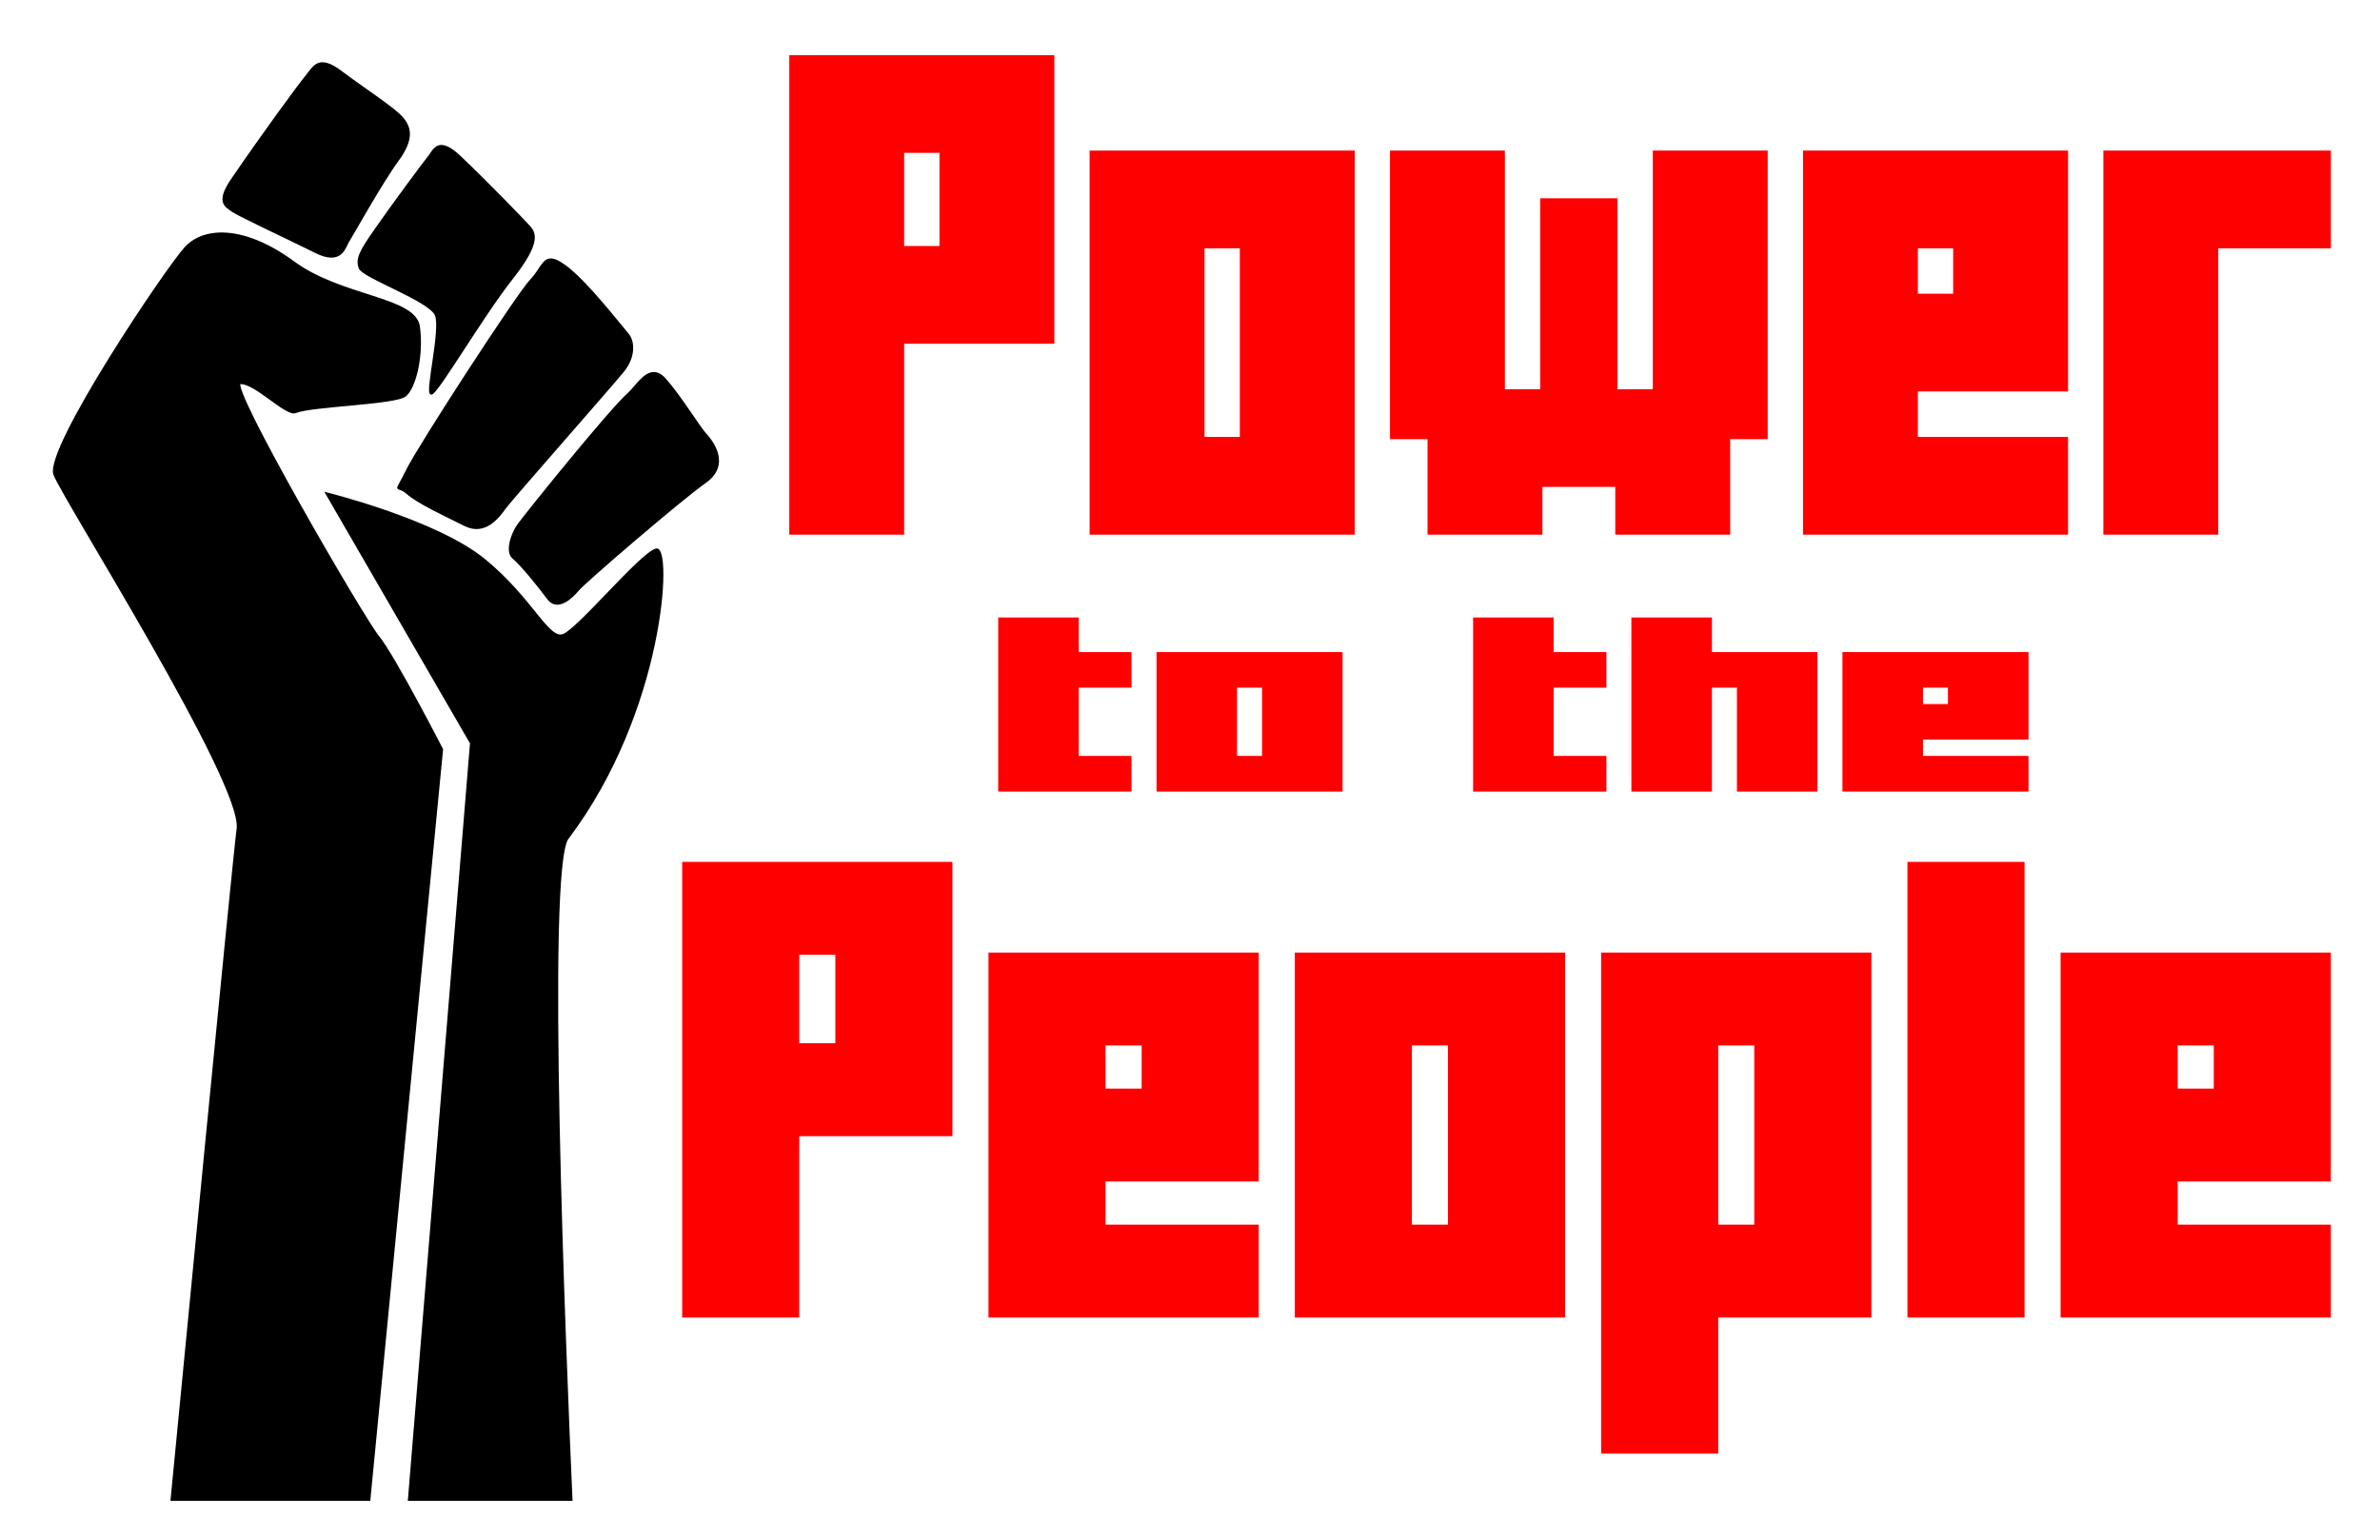 <?xml version="1.0" encoding="UTF-8" standalone="no"?>
<!-- Created with Inkscape (http://www.inkscape.org/) -->

<svg
   width="17in"
   height="11in"
   viewBox="0 0 431.8 279.4"
   version="1.1"
   id="svg1"
   inkscape:version="1.3.2 (091e20e, 2023-11-25)"
   sodipodi:docname="Power to the People.svg"
   inkscape:export-filename="Power to the People.png"
   inkscape:export-xdpi="300"
   inkscape:export-ydpi="300"
   xmlns:inkscape="http://www.inkscape.org/namespaces/inkscape"
   xmlns:sodipodi="http://sodipodi.sourceforge.net/DTD/sodipodi-0.dtd"
   xmlns="http://www.w3.org/2000/svg"
   xmlns:svg="http://www.w3.org/2000/svg">
  <sodipodi:namedview
     id="namedview1"
     pagecolor="#ffffff"
     bordercolor="#666666"
     borderopacity="1.0"
     inkscape:showpageshadow="2"
     inkscape:pageopacity="0.0"
     inkscape:pagecheckerboard="0"
     inkscape:deskcolor="#d1d1d1"
     inkscape:document-units="mm"
     inkscape:zoom="0.43760898"
     inkscape:cx="814.65421"
     inkscape:cy="529.01108"
     inkscape:window-width="1856"
     inkscape:window-height="995"
     inkscape:window-x="0"
     inkscape:window-y="25"
     inkscape:window-maximized="0"
     inkscape:current-layer="layer1" />
  <defs
     id="defs1" />
  <g
     inkscape:label="Layer 1"
     inkscape:groupmode="layer"
     id="layer1"
     style="display:inline">
    <g
       id="g2"
       transform="translate(0,-5)">
      <path
         id="path1"
         style="display:inline;fill:#000000;stroke:#000000;stroke-width:0.364;stroke-miterlimit:10"
         class="st0"
         d="m 58.416,16.482 c -1.374,0.058 -2.002,1.362 -2.877,2.401 -1.4,1.7 -7.838,10.465 -13.506,18.777 -2.729,4.005 -1.085,4.723 0,5.516 1.12,0.869 10.566,5.214 15.22,7.556 4.653,2.342 5.248,-0.831 5.878,-1.851 0.63,-0.982 6.053,-10.73 8.992,-14.735 2.974,-4.043 2.204,-6.045 0.979,-7.594 -1.4,-1.776 -6.998,-5.327 -11.196,-8.5 -1.574,-1.19 -2.667,-1.604 -3.491,-1.57 z m 21.65,15.007 c -1.275,0.012 -1.737,1.396 -2.24,1.939 -0.77,0.907 -7.138,9.521 -9.762,13.337 -2.659,3.816 -3.429,5.214 -2.799,6.876 0.63,1.662 12.736,5.856 13.82,8.538 1.085,2.682 -1.994,14.734 -0.769,14.243 1.26,-0.491 9.167,-14.054 14.59,-20.931 5.423,-6.876 4.023,-8.387 2.939,-9.559 C 94.76,44.762 88.603,38.34 83.424,33.428 81.889,31.969 80.831,31.482 80.066,31.489 Z M 40.57,47.376 c -0.507,-0.015 -0.996,7.39e-4 -1.468,0.045 -2.265,0.215 -4.119,1.1 -5.431,2.517 C 30.172,53.717 8.13,86.586 9.879,91.12 11.628,95.653 44.167,147.035 43.118,155.347 42.145,163.053 32.61,261.767 31.123,277.17 H 67.015 L 80.205,140.99 c 0,0 -8.747,-17.002 -11.546,-20.402 -2.799,-3.4 -27.431,-45.903 -25.087,-46.055 2.729,-0.189 8.327,5.931 10.042,5.251 2.939,-1.209 18.194,-1.511 19.943,-3.023 C 75.307,75.252 76.706,69.585 76.007,64.295 75.307,59.006 62.011,59.006 53.264,52.583 48.481,49.071 44.116,47.479 40.57,47.376 Z m 59.268,4.709 c -1.372,0.086 -1.808,1.97 -3.468,3.71 -2.414,2.494 -20.258,29.998 -22.497,34.494 -2.379,4.836 -1.959,2.456 0,4.194 1.959,1.738 6.788,3.967 10.497,5.818 3.709,1.851 6.193,-1.662 7.278,-3.173 1.085,-1.511 19.243,-22.102 21.413,-24.785 2.169,-2.682 1.889,-5.478 0.84,-6.687 -1.539,-1.776 -7.522,-9.559 -11.406,-12.393 -1.214,-0.885 -2.031,-1.217 -2.655,-1.178 z M 118.717,72.694 c -1.847,-0.094 -3.349,2.548 -4.713,3.767 -3.604,3.249 -18.159,21.346 -19.699,23.424 -1.574,2.002 -2.484,5.327 -1.19,6.347 1.295,1.02 4.583,5.025 6.298,7.368 1.714,2.342 4.339,-0.189 5.423,-1.512 1.085,-1.36 18.614,-16.435 23.127,-19.608 4.513,-3.211 1.225,-7.405 0,-8.727 -1.225,-1.36 -4.479,-6.725 -7.278,-9.899 -0.7,-0.793 -1.354,-1.129 -1.969,-1.16 z M 59.212,94.52 85.454,139.857 74.186,277.17 h 29.498 c -1.218,-27.477 -4.771,-114.659 -0.702,-120.047 17.494,-23.16 18.859,-53.158 16.06,-52.402 -2.799,0.756 -13.995,14.357 -16.794,15.49 -2.799,1.133 -5.598,-6.423 -14.345,-13.601 C 79.156,99.431 59.212,94.52 59.212,94.52 Z" />
      <path
         style="font-size:39.718px;line-height:1.25;font-family:Minercraftory;-inkscape-font-specification:'Minercraftory, Normal';display:inline;fill:#ff0000;stroke:#ff0000;stroke-width:0.207"
         d="m 158.504,175.64 h 7.757 v 7.757 h -19.394 v -38.787 h 11.636 v 7.757 h 7.757 v 7.757 h -7.757 z m 23.272,-15.515 v 15.515 h 3.879 v -15.515 z m 15.515,-7.757 v 31.03 h -27.151 v -31.03 z m 31.03,23.272 h 7.757 v 7.757 h -19.394 v -38.787 h 11.636 v 7.757 h 7.757 v 7.757 h -7.757 z m 11.636,7.757 v -38.787 h 11.636 v 7.757 h 15.515 v 31.03 h -11.636 v -23.272 h -3.879 v 23.272 z m 46.545,-19.394 v -3.879 h -3.879 v 3.879 z m -15.515,19.394 v -31.03 h 27.151 v 19.394 h -15.515 v 3.879 h 15.515 v 7.757 z"
         id="text1-4"
         transform="scale(1.234,0.81)"
         aria-label="to the &#10;" />
      <path
         style="font-size:77.424px;line-height:1.25;font-family:Minercraftory;-inkscape-font-specification:'Minercraftory, Normal';display:inline;fill:#ff0000;stroke:#ff0000;stroke-width:0.403"
         d="m 144.808,210.975 v 32.917 h -20.841 v -82.292 h 48.628 v 49.375 z m 0,-32.917 v 16.458 h 6.947 v -16.458 z m 62.522,24.688 v -8.229 h -6.947 v 8.229 z m -27.788,41.146 v -65.833 h 48.628 v 41.146 h -27.788 v 8.229 h 27.788 v 16.458 z m 76.416,-49.375 v 32.917 h 6.947 v -32.917 z m 27.788,-16.458 v 65.833 h -48.628 v -65.833 z m 34.734,49.375 v -32.917 h -6.947 v 32.917 z m -27.788,41.146 V 178.058 H 339.321 v 65.833 h -27.788 v 24.688 z m 76.416,-106.979 v 82.292 h -20.841 v -82.292 z m 34.734,41.146 v -8.229 h -6.947 v 8.229 z m -27.788,41.146 v -65.833 h 48.628 v 41.146 h -27.788 v 8.229 h 27.788 v 16.458 z"
         id="text1"
         aria-label="People" />
      <path
         style="font-size:78.651px;line-height:1.25;font-family:Minercraftory;-inkscape-font-specification:'Minercraftory, Normal';display:inline;fill:#ff0000;stroke:#ff0000;stroke-width:0.41"
         d="M 163.838,67.172 V 101.815 H 143.402 V 15.207 h 47.682 v 51.964 z m 0,-34.643 v 17.321 h 6.812 v -17.321 z m 54.494,17.321 v 34.643 h 6.812 V 49.85 Z m 27.247,-17.321 V 101.815 H 197.896 V 32.529 Z m 68.117,51.964 v 17.321 h -20.435 v -8.661 h -13.623 v 8.661 h -20.435 V 84.493 h -6.812 V 32.529 h 20.435 v 43.304 h 6.812 V 41.19 h 13.623 v 34.643 h 6.812 V 32.529 h 20.435 v 51.964 z m 40.87,-25.982 v -8.661 h -6.812 v 8.661 z M 327.319,101.815 V 32.529 h 47.682 v 43.304 h -27.247 v 8.661 h 27.247 V 101.815 Z M 422.684,32.529 v 17.321 H 402.248 V 101.815 H 381.813 V 32.529 Z"
         id="text6"
         aria-label="Power" />
    </g>
  </g>
</svg>
